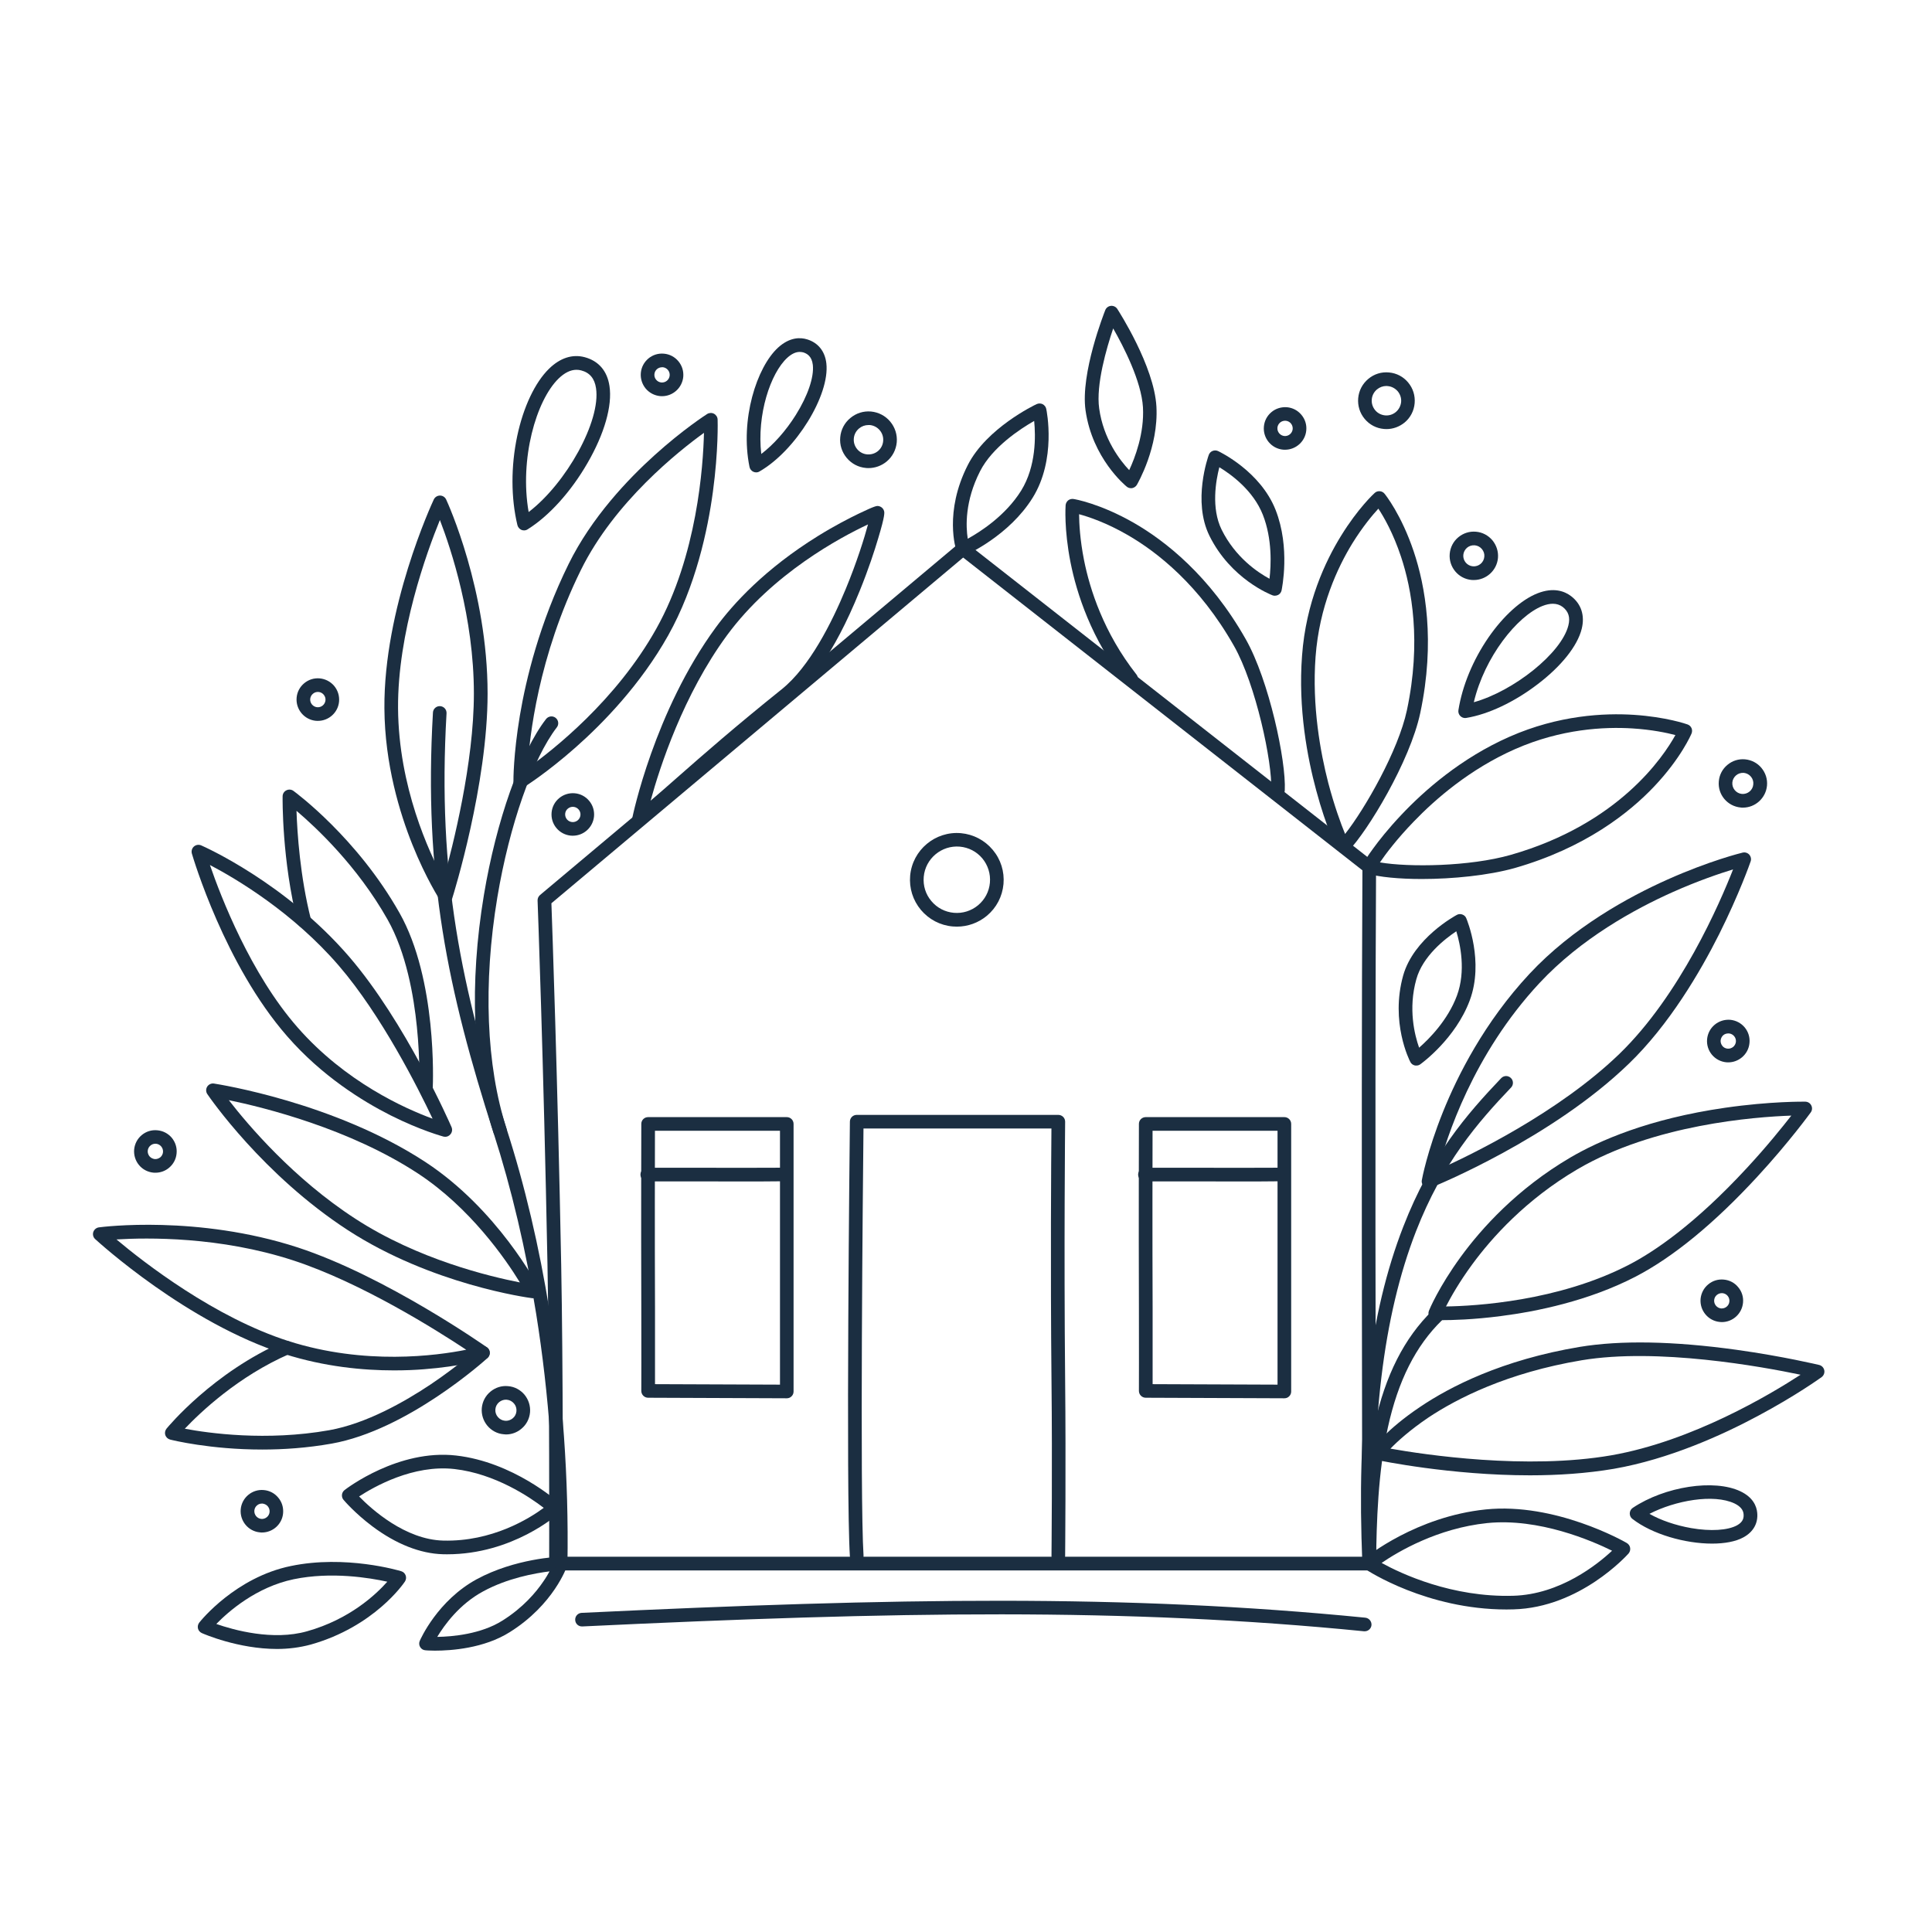 <?xml version="1.0" encoding="utf-8"?>
<!-- Generator: Adobe Illustrator 16.0.0, SVG Export Plug-In . SVG Version: 6.00 Build 0)  -->
<!DOCTYPE svg PUBLIC "-//W3C//DTD SVG 1.0//EN" "http://www.w3.org/TR/2001/REC-SVG-20010904/DTD/svg10.dtd">
<svg version="1.0" id="Calque_1" xmlns="http://www.w3.org/2000/svg" xmlns:xlink="http://www.w3.org/1999/xlink" x="0px" y="0px"
	 width="32px" height="32px" viewBox="0 0 32 32" enable-background="new 0 0 32 32" xml:space="preserve">
<g>
	<path fill="#1B2E41" d="M14.385,7.753c-0.014,0-0.028,0-0.042-0.002c-0.125-0.011-0.238-0.07-0.319-0.167
		c-0.08-0.096-0.119-0.218-0.107-0.342l0,0c0.011-0.125,0.07-0.238,0.167-0.318c0.097-0.081,0.218-0.119,0.343-0.108
		c0.125,0.012,0.238,0.071,0.318,0.167s0.119,0.218,0.108,0.343c-0.012,0.125-0.071,0.238-0.167,0.318
		C14.6,7.715,14.494,7.753,14.385,7.753z M14.384,7.04c-0.058,0-0.112,0.02-0.156,0.057c-0.05,0.042-0.081,0.101-0.086,0.165l0,0
		c-0.006,0.065,0.014,0.128,0.056,0.178c0.042,0.05,0.101,0.081,0.166,0.086s0.128-0.014,0.178-0.055
		c0.05-0.042,0.081-0.101,0.086-0.166c0.006-0.064-0.014-0.128-0.056-0.178c-0.042-0.05-0.101-0.081-0.165-0.087
		C14.398,7.04,14.391,7.04,14.384,7.04z M14.029,7.252L14.029,7.252L14.029,7.252z"/>
	<path fill="#1B2E41" d="M8.381,23.759c-0.013,0-0.024-0.002-0.037-0.003c-0.106-0.008-0.203-0.06-0.272-0.142
		c-0.068-0.082-0.101-0.187-0.092-0.292l0,0c0.01-0.107,0.06-0.203,0.143-0.272c0.082-0.068,0.186-0.102,0.292-0.091
		c0.107,0.008,0.203,0.06,0.272,0.141c0.068,0.083,0.101,0.188,0.092,0.293c-0.01,0.107-0.06,0.204-0.143,0.272
		C8.564,23.726,8.474,23.759,8.381,23.759z M8.379,23.183c-0.041,0-0.08,0.015-0.112,0.041c-0.036,0.03-0.058,0.071-0.062,0.119l0,0
		c-0.004,0.046,0.01,0.091,0.041,0.127c0.03,0.036,0.072,0.058,0.118,0.062c0.047,0.005,0.092-0.01,0.128-0.04
		c0.036-0.029,0.058-0.071,0.062-0.118c0.004-0.046-0.01-0.092-0.04-0.127c-0.03-0.036-0.072-0.059-0.119-0.063
		C8.39,23.183,8.385,23.183,8.379,23.183z M8.093,23.332L8.093,23.332L8.093,23.332z"/>
	<path fill="#1B2E41" d="M28.868,13.377c-0.012,0-0.024,0-0.036-0.002c-0.22-0.02-0.384-0.214-0.363-0.435l0,0
		c0.009-0.106,0.06-0.203,0.142-0.271c0.082-0.069,0.187-0.102,0.293-0.092s0.203,0.06,0.271,0.142s0.102,0.186,0.092,0.293
		C29.248,13.219,29.073,13.377,28.868,13.377z M28.693,12.96c-0.008,0.096,0.063,0.181,0.158,0.19
		c0.097,0.008,0.182-0.063,0.189-0.159c0.005-0.046-0.009-0.091-0.039-0.127c-0.03-0.036-0.072-0.058-0.118-0.063
		c-0.047-0.003-0.093,0.011-0.128,0.041C28.72,12.872,28.697,12.914,28.693,12.96L28.693,12.96z"/>
	<path fill="#1B2E41" d="M24.411,9.607c-0.012,0-0.023,0-0.036-0.001c-0.22-0.019-0.383-0.215-0.363-0.435l0,0
		c0.01-0.107,0.06-0.204,0.142-0.272c0.083-0.069,0.187-0.102,0.294-0.092c0.105,0.009,0.202,0.06,0.271,0.142
		c0.068,0.083,0.101,0.186,0.092,0.293C24.792,9.45,24.616,9.607,24.411,9.607z M24.237,9.191C24.229,9.287,24.3,9.372,24.396,9.38
		c0.096,0.008,0.181-0.063,0.189-0.159c0.005-0.046-0.01-0.091-0.04-0.127s-0.072-0.058-0.118-0.062
		c-0.047-0.004-0.092,0.01-0.128,0.04C24.264,9.102,24.241,9.145,24.237,9.191L24.237,9.191z"/>
	<path fill="#1B2E41" d="M22.964,7.107c-0.015,0-0.029-0.001-0.042-0.002c-0.126-0.011-0.238-0.07-0.319-0.167
		c-0.08-0.096-0.118-0.218-0.107-0.343l0,0c0.011-0.125,0.07-0.238,0.167-0.319c0.096-0.081,0.218-0.119,0.343-0.107
		c0.125,0.011,0.238,0.07,0.318,0.167c0.08,0.096,0.118,0.218,0.107,0.343s-0.069,0.238-0.166,0.319
		C23.179,7.068,23.074,7.107,22.964,7.107z M22.963,6.393c-0.057,0-0.111,0.02-0.156,0.057c-0.05,0.042-0.081,0.101-0.086,0.165l0,0
		c-0.006,0.065,0.014,0.128,0.056,0.179c0.041,0.05,0.101,0.08,0.165,0.086c0.064,0.006,0.128-0.014,0.178-0.056
		s0.08-0.101,0.087-0.165c0.006-0.065-0.015-0.128-0.056-0.178c-0.043-0.049-0.102-0.081-0.165-0.086
		C22.978,6.394,22.97,6.393,22.963,6.393z M22.607,6.605L22.607,6.605L22.607,6.605z"/>
	<path fill="#1B2E41" d="M4.339,25.383c-0.01,0-0.021,0-0.032-0.002c-0.193-0.016-0.337-0.188-0.32-0.382l0,0
		c0.017-0.193,0.189-0.337,0.382-0.319c0.094,0.008,0.179,0.052,0.239,0.125c0.061,0.071,0.089,0.164,0.081,0.258
		C4.674,25.244,4.52,25.383,4.339,25.383z M4.213,25.019c-0.006,0.07,0.045,0.132,0.115,0.139c0.069,0.006,0.131-0.046,0.137-0.114
		c0.003-0.035-0.007-0.067-0.029-0.094c-0.021-0.026-0.052-0.041-0.086-0.046C4.281,24.898,4.219,24.949,4.213,25.019L4.213,25.019z
		"/>
	<path fill="#1B2E41" d="M21.284,7.449c-0.011,0-0.021,0-0.031-0.001c-0.193-0.017-0.337-0.189-0.319-0.383l0,0
		c0.008-0.093,0.052-0.178,0.125-0.239c0.071-0.06,0.163-0.088,0.258-0.081c0.094,0.009,0.178,0.053,0.238,0.125
		c0.061,0.072,0.09,0.164,0.081,0.258C21.62,7.31,21.465,7.449,21.284,7.449z M21.158,7.084c-0.006,0.07,0.046,0.131,0.115,0.138
		c0.069,0.006,0.131-0.045,0.138-0.115c0.003-0.034-0.008-0.067-0.029-0.093s-0.053-0.042-0.086-0.045
		c-0.034-0.002-0.066,0.007-0.093,0.029C21.177,7.02,21.161,7.051,21.158,7.084L21.158,7.084z"/>
	<path fill="#1B2E41" d="M2.574,19.424c-0.011,0-0.021,0-0.032-0.001c-0.094-0.009-0.179-0.053-0.239-0.125
		s-0.089-0.165-0.081-0.259l0,0c0.009-0.093,0.053-0.178,0.125-0.238c0.073-0.061,0.164-0.089,0.258-0.08
		c0.094,0.008,0.179,0.052,0.24,0.124c0.06,0.073,0.089,0.164,0.08,0.258c-0.008,0.094-0.053,0.179-0.125,0.239
		C2.736,19.396,2.656,19.424,2.574,19.424z M2.573,18.944c-0.03,0-0.058,0.01-0.081,0.03c-0.026,0.021-0.042,0.052-0.045,0.086l0,0
		c-0.003,0.033,0.008,0.066,0.029,0.092c0.022,0.026,0.052,0.041,0.086,0.046c0.034,0.003,0.066-0.009,0.093-0.029
		c0.026-0.022,0.042-0.054,0.045-0.086c0.006-0.07-0.045-0.132-0.115-0.139C2.581,18.944,2.577,18.944,2.573,18.944z M2.334,19.051
		L2.334,19.051L2.334,19.051z"/>
	<path fill="#1B2E41" d="M5.265,11.94c-0.011,0-0.021,0-0.032-0.001c-0.193-0.018-0.337-0.189-0.32-0.383l0,0
		c0.008-0.094,0.053-0.179,0.125-0.239c0.073-0.061,0.164-0.089,0.257-0.081c0.094,0.009,0.179,0.053,0.24,0.125
		c0.06,0.072,0.089,0.164,0.081,0.258C5.6,11.802,5.445,11.94,5.265,11.94z M5.138,11.576c-0.006,0.07,0.046,0.131,0.115,0.138
		c0.07,0.006,0.131-0.045,0.138-0.115c0.003-0.033-0.007-0.066-0.029-0.092C5.34,11.48,5.31,11.464,5.276,11.461
		c-0.033-0.003-0.066,0.007-0.092,0.029C5.157,11.512,5.142,11.542,5.138,11.576L5.138,11.576z"/>
	<path fill="#1B2E41" d="M10.966,6.562c-0.011,0-0.021-0.001-0.031-0.001c-0.094-0.009-0.179-0.053-0.24-0.125
		c-0.06-0.073-0.089-0.165-0.081-0.258c0.008-0.094,0.053-0.179,0.125-0.24c0.072-0.06,0.164-0.089,0.258-0.08
		c0.094,0.008,0.179,0.053,0.239,0.125c0.061,0.073,0.089,0.164,0.081,0.258C11.3,6.423,11.146,6.562,10.966,6.562z M10.965,6.083
		c-0.029,0-0.058,0.01-0.081,0.029c-0.026,0.021-0.042,0.052-0.045,0.086l0,0c-0.003,0.034,0.007,0.066,0.029,0.092
		c0.022,0.026,0.052,0.042,0.086,0.045c0.07,0.006,0.131-0.045,0.138-0.115c0.006-0.07-0.046-0.131-0.115-0.138
		C10.973,6.083,10.969,6.083,10.965,6.083z M10.727,6.188L10.727,6.188L10.727,6.188z"/>
	<path fill="#1B2E41" d="M9.488,13.842c-0.011,0-0.021,0-0.032-0.001c-0.094-0.009-0.179-0.053-0.239-0.125
		c-0.061-0.072-0.089-0.164-0.081-0.257l0,0c0.008-0.094,0.053-0.179,0.125-0.239s0.164-0.089,0.258-0.081
		c0.094,0.008,0.179,0.053,0.239,0.125c0.061,0.072,0.089,0.164,0.081,0.257C9.822,13.704,9.668,13.842,9.488,13.842z M9.361,13.478
		c-0.003,0.034,0.008,0.067,0.029,0.093c0.022,0.026,0.053,0.042,0.086,0.045c0.07,0.006,0.132-0.045,0.138-0.115
		c0.003-0.034-0.007-0.066-0.029-0.092c-0.022-0.026-0.052-0.042-0.086-0.045s-0.066,0.007-0.093,0.029
		C9.38,13.414,9.364,13.444,9.361,13.478L9.361,13.478z"/>
	<path fill="#1B2E41" d="M15.849,15.348c-0.023,0-0.047-0.001-0.07-0.003c-0.206-0.018-0.393-0.116-0.526-0.274
		c-0.133-0.16-0.196-0.36-0.178-0.567l0,0c0.038-0.426,0.416-0.742,0.842-0.704c0.206,0.019,0.393,0.117,0.526,0.276
		c0.133,0.158,0.196,0.36,0.178,0.566c-0.019,0.207-0.116,0.393-0.275,0.526C16.205,15.285,16.03,15.348,15.849,15.348z
		 M15.3,14.523c-0.013,0.146,0.031,0.289,0.126,0.401c0.094,0.113,0.227,0.182,0.373,0.195c0.146,0.013,0.289-0.032,0.402-0.126
		c0.113-0.095,0.182-0.227,0.195-0.373c0.013-0.146-0.032-0.289-0.125-0.402c-0.095-0.113-0.227-0.182-0.374-0.195
		C15.595,13.997,15.327,14.221,15.3,14.523L15.3,14.523z"/>
	<path fill="#1B2E41" d="M22.679,26.011H9.209c-0.03,0-0.059-0.012-0.081-0.033c-0.021-0.021-0.033-0.05-0.032-0.081
		c0-0.029,0.008-3.074-0.028-4.948c-0.066-3.419-0.163-6.009-0.164-6.034c-0.001-0.035,0.014-0.068,0.041-0.091l6.932-5.82
		c0.041-0.034,0.101-0.035,0.143-0.002l6.729,5.271c0.027,0.021,0.043,0.054,0.043,0.089c0,0.021-0.013,2.101-0.01,6.089
		c0.003,3.553,0.01,5.428,0.01,5.446c0,0.031-0.012,0.061-0.032,0.081C22.737,25.999,22.709,26.011,22.679,26.011z M9.323,25.784
		h13.242c-0.001-0.454-0.007-2.271-0.009-5.334c-0.003-3.63,0.008-5.68,0.01-6.035l-6.613-5.18l-6.82,5.726
		c0.014,0.393,0.101,2.837,0.162,5.983C9.327,22.615,9.324,25.214,9.323,25.784z"/>
	<path fill="#1B2E41" d="M14.19,25.887c-0.06,0-0.109-0.046-0.113-0.106c-0.068-1.063-0.003-6.954,0-7.204
		c0.001-0.062,0.051-0.111,0.113-0.111h3.339c0.03,0,0.059,0.012,0.08,0.033c0.022,0.021,0.033,0.051,0.033,0.08
		c0,0.021-0.021,2.124,0,4.28c0.014,1.396,0,2.901,0,2.916c-0.001,0.062-0.051,0.112-0.113,0.112h-0.001
		c-0.063-0.001-0.112-0.052-0.112-0.113c0-0.016,0.015-1.52,0-2.913c-0.019-1.871-0.005-3.703-0.001-4.17h-3.113
		c-0.009,0.837-0.062,6.101,0.001,7.076c0.003,0.062-0.043,0.116-0.106,0.119C14.195,25.886,14.192,25.887,14.19,25.887z"/>
	<path fill="#1B2E41" d="M4.589,27.312c-0.642,0-1.215-0.249-1.246-0.263c-0.032-0.015-0.056-0.042-0.064-0.076
		c-0.008-0.034,0-0.07,0.021-0.097c0.024-0.032,0.604-0.751,1.518-0.938c0.904-0.188,1.79,0.075,1.827,0.086
		c0.035,0.011,0.062,0.036,0.074,0.07c0.012,0.032,0.008,0.07-0.012,0.101s-0.509,0.747-1.559,1.044
		C4.963,27.289,4.773,27.312,4.589,27.312z M3.583,26.898c0.287,0.1,0.937,0.282,1.503,0.121c0.706-0.198,1.143-0.611,1.329-0.821
		c-0.292-0.064-0.925-0.17-1.55-0.041C4.242,26.287,3.781,26.694,3.583,26.898z"/>
	<path fill="#1B2E41" d="M7.405,25.744c-0.023,0-0.047,0-0.07-0.001c-0.373-0.01-0.776-0.169-1.166-0.461
		c-0.291-0.218-0.472-0.431-0.479-0.44c-0.02-0.022-0.029-0.054-0.026-0.085c0.003-0.03,0.019-0.058,0.043-0.077
		c0.036-0.028,0.893-0.681,1.847-0.572c0.944,0.107,1.677,0.757,1.708,0.786c0.023,0.021,0.037,0.051,0.037,0.083
		c0,0.031-0.013,0.063-0.037,0.084C9.23,25.089,8.494,25.744,7.405,25.744z M5.948,24.786c0.206,0.212,0.764,0.715,1.393,0.731
		c0.809,0.021,1.428-0.367,1.665-0.542c-0.228-0.176-0.803-0.566-1.478-0.643C6.843,24.254,6.192,24.627,5.948,24.786z"/>
	<path fill="#1B2E41" d="M7.204,27.34c-0.091,0-0.149-0.005-0.157-0.006c-0.037-0.002-0.069-0.022-0.088-0.054
		c-0.019-0.031-0.021-0.07-0.006-0.103c0.012-0.028,0.295-0.667,0.943-1.02c0.637-0.345,1.356-0.373,1.388-0.374
		c0.037-0.002,0.072,0.016,0.094,0.045c0.022,0.031,0.028,0.07,0.017,0.104c-0.009,0.026-0.224,0.645-0.951,1.101
		C8.017,27.303,7.47,27.34,7.204,27.34z M9.102,26.027c-0.247,0.031-0.697,0.112-1.099,0.331c-0.395,0.213-0.642,0.557-0.761,0.754
		c0.253-0.004,0.724-0.045,1.08-0.27c0.342-0.214,0.557-0.47,0.676-0.646C9.041,26.135,9.075,26.077,9.102,26.027z"/>
	<path fill="#1B2E41" d="M15.95,9.203c-0.016,0-0.031-0.003-0.046-0.01c-0.029-0.013-0.051-0.037-0.062-0.067
		c-0.009-0.026-0.21-0.643,0.188-1.424c0.311-0.611,1.105-0.993,1.139-1.008c0.032-0.015,0.068-0.015,0.1,0
		c0.03,0.016,0.053,0.044,0.06,0.078c0.008,0.034,0.17,0.839-0.226,1.474c-0.389,0.625-1.079,0.934-1.108,0.947
		C15.981,9.2,15.965,9.203,15.95,9.203z M17.129,6.972c-0.231,0.132-0.693,0.434-0.896,0.833c-0.253,0.496-0.236,0.916-0.204,1.118
		c0.207-0.114,0.625-0.381,0.884-0.796C17.164,7.723,17.154,7.22,17.129,6.972z"/>
	<path fill="#1B2E41" d="M23.459,17.649c-0.009,0-0.018,0-0.026-0.002c-0.032-0.008-0.06-0.028-0.074-0.059
		c-0.014-0.025-0.334-0.658-0.118-1.431c0.174-0.615,0.858-0.987,0.888-1.003c0.027-0.016,0.062-0.018,0.091-0.007
		c0.03,0.01,0.055,0.033,0.066,0.062c0.013,0.029,0.297,0.718,0.058,1.36c-0.236,0.634-0.794,1.041-0.818,1.058
		C23.505,17.643,23.482,17.649,23.459,17.649z M24.121,15.425c-0.188,0.125-0.556,0.411-0.662,0.794
		c-0.138,0.49-0.028,0.925,0.046,1.134c0.167-0.146,0.475-0.456,0.626-0.861C24.283,16.083,24.186,15.637,24.121,15.425z"/>
	<path fill="#1B2E41" d="M21.115,9.867c-0.014,0-0.026-0.002-0.039-0.007c-0.028-0.011-0.689-0.267-1.044-0.986
		C19.749,8.3,20.01,7.565,20.021,7.535c0.011-0.03,0.033-0.054,0.063-0.066c0.03-0.012,0.063-0.011,0.091,0.002
		c0.029,0.014,0.701,0.335,0.953,0.975c0.247,0.628,0.104,1.304,0.099,1.333c-0.007,0.032-0.028,0.06-0.057,0.075
		C21.152,9.862,21.135,9.867,21.115,9.867z M20.196,7.739c-0.057,0.219-0.138,0.677,0.038,1.034
		c0.227,0.459,0.598,0.708,0.793,0.813c0.026-0.22,0.048-0.657-0.11-1.059C20.757,8.12,20.386,7.854,20.196,7.739z"/>
	<path fill="#1B2E41" d="M18.733,8.086c-0.025,0-0.051-0.009-0.07-0.025c-0.024-0.019-0.57-0.469-0.683-1.264
		c-0.087-0.615,0.31-1.618,0.327-1.661c0.015-0.039,0.052-0.066,0.093-0.07c0.043-0.004,0.083,0.016,0.106,0.051
		c0.024,0.038,0.61,0.946,0.648,1.617c0.037,0.675-0.31,1.271-0.324,1.297c-0.017,0.028-0.045,0.047-0.078,0.054
		C18.747,8.085,18.74,8.086,18.733,8.086z M18.438,5.44c-0.109,0.323-0.288,0.932-0.232,1.326c0.07,0.506,0.345,0.86,0.497,1.021
		c0.094-0.201,0.252-0.609,0.228-1.041C18.905,6.313,18.609,5.739,18.438,5.44z"/>
	<path fill="#1B2E41" d="M7.382,14.959c-0.038,0-0.074-0.019-0.094-0.05c-0.009-0.015-0.231-0.355-0.457-0.918
		c-0.208-0.519-0.458-1.331-0.464-2.257c-0.013-1.662,0.784-3.389,0.818-3.461c0.019-0.04,0.059-0.065,0.103-0.065c0,0,0,0,0,0
		c0.043,0,0.083,0.025,0.102,0.066c0.028,0.06,0.686,1.503,0.686,3.213c0,1.509-0.562,3.318-0.586,3.394
		c-0.013,0.042-0.049,0.072-0.092,0.078C7.393,14.959,7.387,14.959,7.382,14.959z M7.286,8.613c-0.219,0.536-0.702,1.866-0.693,3.12
		c0.01,1.298,0.511,2.38,0.754,2.83c0.155-0.555,0.502-1.925,0.502-3.076C7.849,10.229,7.471,9.094,7.286,8.613z"/>
	<path fill="#1B2E41" d="M7.375,18.829c-0.009,0-0.019-0.001-0.028-0.003c-0.015-0.005-0.377-0.101-0.879-0.353
		c-0.462-0.234-1.135-0.648-1.711-1.309c-1.034-1.182-1.557-2.952-1.579-3.026c-0.012-0.042,0.001-0.088,0.034-0.117
		c0.033-0.029,0.08-0.036,0.12-0.019c0.057,0.025,1.396,0.62,2.452,1.845c0.931,1.082,1.665,2.752,1.695,2.822
		c0.017,0.04,0.01,0.085-0.018,0.118C7.439,18.814,7.408,18.829,7.375,18.829z M3.477,14.327c0.184,0.534,0.674,1.802,1.45,2.688
		c0.795,0.909,1.789,1.35,2.238,1.514c-0.238-0.504-0.845-1.711-1.552-2.533C4.849,15.109,3.908,14.553,3.477,14.327z"/>
	<path fill="#1B2E41" d="M7.055,18.122c-0.002,0-0.004,0-0.005,0c-0.062-0.004-0.11-0.056-0.107-0.118
		c0-0.005,0.019-0.438-0.038-0.995c-0.051-0.51-0.177-1.233-0.486-1.779c-0.501-0.887-1.185-1.526-1.508-1.8
		c0.012,0.363,0.059,1.088,0.239,1.798c0.016,0.061-0.021,0.123-0.082,0.138s-0.122-0.021-0.137-0.082
		c-0.262-1.027-0.251-2.051-0.25-2.095c0-0.042,0.025-0.081,0.063-0.099c0.038-0.019,0.083-0.015,0.117,0.01
		c0.043,0.032,1.054,0.779,1.755,2.019c0.626,1.106,0.555,2.823,0.552,2.896C7.165,18.074,7.114,18.122,7.055,18.122z"/>
	<path fill="#1B2E41" d="M4.343,24.009c-0.863,0-1.489-0.156-1.525-0.165c-0.037-0.01-0.067-0.037-0.08-0.074
		c-0.012-0.036-0.004-0.077,0.02-0.107c0.031-0.037,0.774-0.935,1.946-1.444c0.057-0.025,0.124,0.001,0.148,0.058
		c0.025,0.058-0.001,0.123-0.058,0.149c-0.851,0.371-1.477,0.968-1.733,1.238c0.392,0.074,1.351,0.209,2.391,0.025
		c0.617-0.11,1.254-0.474,1.681-0.759c0.466-0.313,0.788-0.604,0.791-0.606c0.046-0.041,0.118-0.038,0.159,0.009
		c0.042,0.045,0.039,0.117-0.007,0.159c-0.054,0.049-1.332,1.197-2.584,1.419C5.085,23.983,4.695,24.009,4.343,24.009z"/>
	<path fill="#1B2E41" d="M8.829,21.503c-0.005,0-0.01,0-0.015-0.001c-0.067-0.008-1.664-0.226-3.05-1.125
		c-1.411-0.917-2.293-2.201-2.33-2.255c-0.025-0.037-0.026-0.085-0.002-0.124c0.024-0.037,0.068-0.058,0.112-0.051
		c0.081,0.013,1.994,0.312,3.504,1.301c1.193,0.783,1.853,2.038,1.881,2.091c0.019,0.038,0.016,0.082-0.008,0.117
		C8.9,21.485,8.865,21.503,8.829,21.503z M3.79,18.222c0.319,0.412,1.072,1.301,2.097,1.965c1.038,0.675,2.229,0.957,2.724,1.054
		c-0.237-0.387-0.822-1.235-1.686-1.803C5.789,18.693,4.378,18.344,3.79,18.222z"/>
	<path fill="#1B2E41" d="M6.525,22.698c-0.512,0-1.148-0.06-1.81-0.27c-1.612-0.512-3.077-1.849-3.138-1.904
		c-0.033-0.03-0.045-0.075-0.032-0.117c0.014-0.042,0.05-0.072,0.093-0.078c0.066-0.009,1.635-0.207,3.292,0.332
		c1.461,0.478,3.117,1.642,3.134,1.654c0.036,0.023,0.053,0.066,0.046,0.11c-0.007,0.043-0.038,0.077-0.08,0.089
		c-0.016,0.007-0.404,0.119-1.008,0.165C6.876,22.691,6.708,22.698,6.525,22.698z M1.929,20.529
		c0.455,0.383,1.628,1.294,2.854,1.685c1.263,0.401,2.444,0.241,2.939,0.142c-0.488-0.323-1.738-1.111-2.863-1.479
		C3.642,20.479,2.442,20.498,1.929,20.529z"/>
	<path fill="#1B2E41" d="M8.617,13.056c-0.019,0-0.038-0.005-0.054-0.014c-0.036-0.02-0.058-0.057-0.059-0.098
		c0-0.018-0.003-0.438,0.107-1.094c0.102-0.604,0.325-1.53,0.808-2.51c0.38-0.771,0.983-1.404,1.422-1.8
		c0.475-0.429,0.855-0.672,0.872-0.683c0.034-0.021,0.078-0.023,0.113-0.004c0.036,0.019,0.059,0.056,0.06,0.096
		c0.001,0.021,0.015,0.509-0.078,1.196c-0.086,0.635-0.284,1.564-0.741,2.38c-0.457,0.814-1.081,1.454-1.525,1.847
		c-0.48,0.426-0.85,0.657-0.865,0.667C8.659,13.051,8.638,13.056,8.617,13.056z M11.66,7.169c-0.418,0.302-1.483,1.145-2.038,2.271
		c-0.709,1.438-0.854,2.775-0.884,3.284c0.417-0.297,1.466-1.12,2.132-2.31C11.548,9.204,11.647,7.714,11.66,7.169z"/>
	<path fill="#1B2E41" d="M9.286,26.011c-0.001,0-0.001,0-0.002,0c-0.063-0.002-0.112-0.052-0.111-0.115
		c0.021-1.397-0.077-2.788-0.292-4.133c-0.17-1.064-0.408-2.073-0.707-3.001c-0.347-1.077-0.403-2.475-0.159-3.938
		c0.204-1.226,0.608-2.37,1.029-2.914c0.038-0.049,0.109-0.059,0.158-0.021s0.059,0.109,0.021,0.158
		c-0.399,0.518-0.786,1.622-0.985,2.813C8,16.289,8.053,17.649,8.389,18.692c0.303,0.939,0.543,1.96,0.715,3.033
		c0.217,1.358,0.317,2.763,0.295,4.174C9.398,25.961,9.348,26.011,9.286,26.011z"/>
	<path fill="#1B2E41" d="M8.281,18.841c-0.048,0-0.092-0.031-0.107-0.079c-0.754-2.352-1.16-4.245-1.003-6.96
		c0.003-0.062,0.057-0.11,0.119-0.106c0.063,0.004,0.11,0.057,0.106,0.12c-0.155,2.68,0.247,4.552,0.993,6.878
		c0.02,0.06-0.013,0.124-0.073,0.143C8.305,18.839,8.293,18.841,8.281,18.841z"/>
	<path fill="#1B2E41" d="M12.525,7.824c-0.016,0-0.032-0.003-0.047-0.01c-0.033-0.015-0.057-0.045-0.064-0.081
		c-0.159-0.78,0.118-1.652,0.475-1.977c0.192-0.174,0.367-0.17,0.48-0.135c0.182,0.056,0.295,0.197,0.318,0.397
		c0.06,0.526-0.508,1.446-1.106,1.79C12.564,7.819,12.545,7.824,12.525,7.824z M13.245,5.829c-0.065,0-0.133,0.032-0.203,0.095
		c-0.281,0.255-0.508,0.946-0.433,1.595c0.202-0.153,0.408-0.384,0.572-0.646c0.199-0.318,0.304-0.627,0.282-0.829
		c-0.017-0.147-0.1-0.189-0.16-0.208C13.284,5.832,13.265,5.829,13.245,5.829z"/>
	<path fill="#1B2E41" d="M24.267,11.893c-0.029,0-0.058-0.012-0.079-0.033c-0.026-0.025-0.038-0.062-0.032-0.098
		c0.064-0.404,0.242-0.832,0.498-1.204c0.247-0.357,0.542-0.624,0.81-0.73c0.271-0.107,0.453-0.034,0.558,0.046
		c0.169,0.129,0.231,0.322,0.176,0.542c-0.07,0.283-0.337,0.618-0.73,0.917c-0.386,0.295-0.816,0.498-1.181,0.558
		C24.279,11.892,24.273,11.893,24.267,11.893z M25.72,10c-0.052,0-0.109,0.012-0.173,0.037c-0.418,0.167-0.958,0.843-1.136,1.594
		c0.658-0.183,1.451-0.811,1.566-1.271c0.034-0.134,0.003-0.232-0.095-0.308C25.836,10.018,25.782,10,25.72,10z"/>
	<path fill="#1B2E41" d="M8.68,8.785c-0.015,0-0.029-0.003-0.043-0.008C8.604,8.762,8.579,8.733,8.57,8.698
		C8.462,8.247,8.461,7.723,8.567,7.221c0.102-0.48,0.294-0.886,0.526-1.113c0.184-0.18,0.388-0.246,0.591-0.192
		c0.231,0.062,0.374,0.228,0.411,0.479c0.049,0.325-0.084,0.79-0.364,1.274C9.456,8.146,9.094,8.546,8.74,8.767
		C8.722,8.779,8.701,8.785,8.68,8.785z M9.548,6.125c-0.098,0-0.197,0.049-0.296,0.145C8.879,6.633,8.603,7.603,8.756,8.481
		c0.624-0.477,1.198-1.508,1.116-2.052c-0.024-0.16-0.104-0.257-0.246-0.294C9.6,6.128,9.574,6.125,9.548,6.125z"/>
	<path fill="#1B2E41" d="M10.585,13.675c-0.02,0-0.041-0.006-0.058-0.017c-0.04-0.023-0.061-0.07-0.053-0.116
		c0.003-0.016,0.362-1.761,1.385-3.154C12.145,10,12.67,9.422,13.55,8.877c0.274-0.17,0.515-0.293,0.668-0.367
		c0.283-0.136,0.303-0.132,0.332-0.128c0.043,0.007,0.079,0.037,0.092,0.079c0.008,0.026,0.021,0.067-0.097,0.458
		c-0.058,0.196-0.159,0.507-0.305,0.866c-0.44,1.087-0.87,1.584-1.153,1.811c-0.762,0.609-1.31,1.092-1.711,1.443
		c-0.292,0.257-0.523,0.461-0.723,0.613C10.634,13.667,10.609,13.675,10.585,13.675z M14.377,8.686
		c-0.451,0.211-1.583,0.813-2.336,1.837c-0.723,0.984-1.111,2.178-1.265,2.739c0.133-0.113,0.282-0.244,0.451-0.393
		c0.402-0.354,0.953-0.837,1.719-1.451c0.463-0.37,0.833-1.109,1.063-1.665C14.192,9.31,14.316,8.913,14.377,8.686z M14.421,8.495
		L14.421,8.495L14.421,8.495z"/>
	<path fill="#1B2E41" d="M21.168,13.197c-0.002,0-0.004,0-0.006,0c-0.063-0.002-0.11-0.056-0.107-0.119
		c0.022-0.447-0.256-1.744-0.616-2.379c-0.572-1.009-1.273-1.556-1.762-1.838c-0.351-0.203-0.645-0.301-0.804-0.344
		c0.001,0.152,0.015,0.423,0.082,0.761c0.096,0.482,0.325,1.203,0.869,1.895c0.039,0.05,0.03,0.12-0.019,0.159
		c-0.049,0.039-0.12,0.031-0.159-0.019c-0.574-0.73-0.814-1.49-0.915-1.999c-0.109-0.553-0.082-0.931-0.081-0.947
		c0.003-0.031,0.019-0.061,0.043-0.08s0.057-0.027,0.088-0.022c0.018,0.002,0.436,0.073,0.999,0.395
		c0.515,0.296,1.255,0.871,1.854,1.928c0.385,0.679,0.671,2.02,0.646,2.503C21.278,13.15,21.228,13.197,21.168,13.197z"/>
	<path fill="#1B2E41" d="M22.252,14.13c-0.012,0-0.023-0.002-0.034-0.006c-0.046-0.014-0.07-0.022-0.189-0.329
		c-0.058-0.148-0.145-0.391-0.229-0.706c-0.144-0.532-0.301-1.351-0.234-2.229c0.064-0.882,0.387-1.566,0.646-1.985
		c0.28-0.455,0.545-0.7,0.557-0.71c0.022-0.021,0.054-0.032,0.084-0.029c0.031,0.002,0.06,0.017,0.079,0.041
		c0.012,0.014,0.278,0.344,0.484,0.958c0.189,0.563,0.361,1.484,0.108,2.674c-0.171,0.805-0.876,1.964-1.191,2.286
		C22.312,14.118,22.282,14.13,22.252,14.13z M22.83,8.425c-0.098,0.106-0.262,0.302-0.432,0.577
		c-0.243,0.396-0.546,1.043-0.608,1.875c-0.061,0.82,0.081,1.589,0.21,2.089c0.1,0.38,0.21,0.681,0.279,0.847
		c0.326-0.413,0.881-1.378,1.024-2.05c0.241-1.134,0.08-2.009-0.098-2.543C23.076,8.832,22.921,8.562,22.83,8.425z"/>
	<path fill="#1B2E41" d="M23.55,14.559c-0.374,0-0.705-0.031-0.903-0.09c-0.041-0.012-0.071-0.046-0.079-0.088
		c-0.007-0.039-0.012-0.069,0.175-0.326c0.093-0.128,0.25-0.329,0.469-0.56c0.372-0.395,0.986-0.939,1.794-1.294
		c0.81-0.356,1.565-0.393,2.057-0.361c0.533,0.035,0.873,0.153,0.888,0.159c0.029,0.01,0.053,0.032,0.066,0.061
		c0.012,0.028,0.012,0.061,0,0.09c-0.007,0.016-0.173,0.406-0.619,0.877c-0.408,0.431-1.141,1.016-2.311,1.351
		C24.651,14.5,24.061,14.559,23.55,14.559z M22.856,14.284c0.479,0.082,1.485,0.07,2.168-0.125c1.789-0.512,2.527-1.625,2.726-1.984
		c-0.141-0.037-0.39-0.09-0.712-0.11c-0.464-0.029-1.178,0.006-1.942,0.342c-0.75,0.33-1.326,0.833-1.677,1.198
		C23.139,13.894,22.951,14.144,22.856,14.284z"/>
	<g>
		<path fill="#1B2E41" d="M28.626,17.596c-0.011,0-0.021,0-0.032-0.001c-0.094-0.009-0.178-0.053-0.239-0.125
			c-0.06-0.073-0.089-0.165-0.08-0.259l0,0c0.009-0.093,0.053-0.178,0.125-0.238s0.163-0.089,0.258-0.082
			c0.094,0.009,0.179,0.054,0.239,0.125c0.06,0.072,0.089,0.164,0.08,0.258c-0.008,0.094-0.053,0.179-0.125,0.239
			C28.788,17.566,28.709,17.596,28.626,17.596z M28.626,17.117c-0.03,0-0.059,0.009-0.082,0.028
			c-0.025,0.021-0.041,0.053-0.045,0.087l0,0c-0.003,0.032,0.008,0.065,0.029,0.092s0.053,0.042,0.086,0.045
			c0.034,0.003,0.066-0.008,0.093-0.029c0.025-0.021,0.042-0.053,0.045-0.085c0.003-0.034-0.007-0.067-0.029-0.093
			s-0.052-0.042-0.086-0.045C28.633,17.117,28.63,17.117,28.626,17.117z M28.387,17.222L28.387,17.222L28.387,17.222z"/>
		<path fill="#1B2E41" d="M28.519,21.898c-0.011,0-0.021-0.001-0.032-0.002c-0.193-0.017-0.337-0.189-0.32-0.383l0,0
			c0.009-0.094,0.054-0.18,0.126-0.239c0.072-0.061,0.164-0.089,0.258-0.08c0.093,0.008,0.179,0.052,0.238,0.125
			c0.061,0.071,0.09,0.163,0.081,0.257C28.853,21.761,28.698,21.898,28.519,21.898z M28.392,21.534
			c-0.006,0.069,0.046,0.131,0.115,0.138c0.069,0.005,0.131-0.045,0.137-0.115c0.007-0.07-0.045-0.132-0.114-0.138
			c-0.033-0.003-0.066,0.007-0.093,0.029C28.41,21.47,28.395,21.5,28.392,21.534L28.392,21.534z"/>
		<g>
			<path fill="#1B2E41" d="M24.953,26.658c-1.318,0-2.295-0.639-2.337-0.667c-0.03-0.02-0.049-0.052-0.051-0.088
				c-0.002-0.035,0.014-0.07,0.041-0.093c0.035-0.029,0.852-0.69,2.001-0.809c1.151-0.118,2.29,0.527,2.338,0.556
				c0.029,0.018,0.05,0.046,0.055,0.079c0.006,0.035-0.004,0.068-0.026,0.095c-0.033,0.036-0.809,0.895-1.904,0.925
				C25.03,26.657,24.991,26.658,24.953,26.658z M22.884,25.887c0.323,0.178,1.162,0.573,2.18,0.544
				c0.778-0.022,1.399-0.523,1.637-0.746c-0.327-0.162-1.21-0.546-2.069-0.458C23.81,25.312,23.153,25.702,22.884,25.887z
				 M22.679,25.898L22.679,25.898L22.679,25.898z"/>
		</g>
		<path fill="#1B2E41" d="M25.342,24.436c-1.314,0-2.485-0.243-2.551-0.257c-0.038-0.009-0.069-0.035-0.082-0.07
			c-0.014-0.036-0.009-0.076,0.015-0.107c0.01-0.014,0.247-0.33,0.794-0.697c0.498-0.337,1.361-0.781,2.646-0.996
			c0.677-0.112,1.551-0.097,2.598,0.048c0.775,0.108,1.364,0.25,1.369,0.251c0.044,0.011,0.076,0.045,0.085,0.089
			c0.008,0.043-0.009,0.086-0.045,0.113c-0.017,0.012-0.424,0.306-1.054,0.642c-0.581,0.312-1.468,0.716-2.386,0.876
			C26.278,24.405,25.801,24.436,25.342,24.436z M23.03,23.994c0.563,0.1,2.255,0.354,3.661,0.11c1.34-0.235,2.634-1.01,3.132-1.334
			c-0.642-0.135-2.367-0.449-3.624-0.24c-1.236,0.207-2.066,0.633-2.545,0.952C23.353,23.686,23.148,23.872,23.03,23.994z"/>
		<path fill="#1B2E41" d="M23.66,19.679c-0.024,0-0.05-0.009-0.07-0.026c-0.032-0.024-0.048-0.066-0.04-0.106
			c0.003-0.019,0.088-0.478,0.35-1.13c0.242-0.602,0.686-1.485,1.433-2.287c0.715-0.767,1.637-1.272,2.284-1.561
			c0.699-0.313,1.225-0.442,1.246-0.447c0.04-0.01,0.082,0.003,0.11,0.033c0.027,0.031,0.037,0.074,0.023,0.113
			c-0.007,0.021-0.186,0.534-0.522,1.206c-0.313,0.622-0.826,1.5-1.498,2.147c-1.278,1.235-3.191,2.017-3.272,2.049
			C23.689,19.677,23.675,19.679,23.66,19.679z M28.705,14.4c-0.216,0.066-0.579,0.188-1.002,0.377
			c-0.627,0.28-1.518,0.768-2.205,1.506c-1.104,1.185-1.543,2.57-1.677,3.09c0.53-0.237,1.989-0.941,2.998-1.914
			C27.829,16.483,28.489,14.952,28.705,14.4z"/>
		<path fill="#1B2E41" d="M23.873,21.866c-0.063,0-0.101-0.001-0.104-0.001c-0.037-0.002-0.071-0.021-0.092-0.051
			c-0.02-0.031-0.023-0.071-0.009-0.105c0.006-0.016,0.161-0.391,0.529-0.895c0.337-0.462,0.927-1.122,1.815-1.643
			c0.468-0.274,1.292-0.64,2.561-0.823c0.756-0.109,1.306-0.101,1.328-0.101c0.043,0.001,0.081,0.024,0.1,0.063
			s0.015,0.082-0.01,0.116c-0.004,0.005-0.357,0.493-0.887,1.067c-0.715,0.775-1.394,1.331-2.019,1.655
			c-0.779,0.402-1.639,0.575-2.224,0.65C24.402,21.858,24.041,21.866,23.873,21.866z M29.67,18.478
			c-0.603,0.021-2.276,0.146-3.543,0.889c-0.853,0.501-1.419,1.134-1.743,1.576c-0.215,0.293-0.356,0.544-0.434,0.696
			c0.48-0.007,1.862-0.085,3.031-0.691c0.414-0.214,1.089-0.667,1.956-1.606C29.265,18.988,29.521,18.668,29.67,18.478z"/>
		<path fill="#1B2E41" d="M28.357,25.567c-0.444,0-0.989-0.153-1.319-0.409c-0.029-0.021-0.045-0.056-0.044-0.093
			c0.001-0.036,0.02-0.071,0.051-0.091c0.53-0.354,1.347-0.48,1.782-0.273c0.211,0.1,0.268,0.248,0.278,0.355
			c0.017,0.172-0.064,0.317-0.226,0.406C28.749,25.534,28.564,25.567,28.357,25.567z M27.32,25.074
			c0.188,0.107,0.435,0.191,0.69,0.236c0.322,0.056,0.607,0.038,0.761-0.046c0.106-0.059,0.113-0.13,0.108-0.187
			c-0.006-0.071-0.057-0.13-0.15-0.175C28.381,24.738,27.746,24.854,27.32,25.074z"/>
		<path fill="#1B2E41" d="M22.679,26.011c-0.061,0-0.11-0.048-0.113-0.108c-0.102-2.328,0.119-4.155,0.677-5.586
			c0.458-1.181,1.053-1.862,1.621-2.459c0.044-0.046,0.114-0.047,0.16-0.004c0.045,0.042,0.047,0.114,0.004,0.159
			c-0.554,0.581-1.131,1.244-1.576,2.385c-0.544,1.402-0.76,3.199-0.66,5.495c0.003,0.063-0.045,0.114-0.107,0.118
			C22.682,26.011,22.68,26.011,22.679,26.011z"/>
		<path fill="#1B2E41" d="M22.679,26.011C22.678,26.011,22.678,26.011,22.679,26.011c-0.063-0.002-0.114-0.052-0.113-0.114
			c0.006-0.713,0.035-1.544,0.2-2.299c0.18-0.819,0.493-1.438,0.961-1.893c0.044-0.043,0.115-0.042,0.159,0.002
			s0.042,0.116-0.002,0.16c-0.435,0.423-0.728,1.004-0.897,1.779c-0.161,0.733-0.188,1.551-0.195,2.253
			C22.791,25.961,22.74,26.011,22.679,26.011z"/>
	</g>
	<path fill="#1B2E41" d="M22.604,27.019c-0.004,0-0.008,0-0.012,0c-3.952-0.393-7.739-0.328-12.947-0.08
		c-0.063,0.003-0.115-0.044-0.118-0.107c-0.003-0.063,0.045-0.115,0.107-0.118c5.218-0.248,9.014-0.313,12.98,0.08
		c0.063,0.007,0.107,0.063,0.102,0.124C22.71,26.976,22.661,27.019,22.604,27.019z"/>
	<g>
		<path fill="#1B2E41" d="M21.273,23.16L21.273,23.16l-2.296-0.009c-0.063,0-0.113-0.052-0.113-0.113c0-0.008,0.002-0.781,0-1.375
			c-0.005-1.438,0-3.031,0-3.048c0-0.063,0.051-0.112,0.113-0.112h2.296c0.063,0,0.113,0.05,0.113,0.113v4.432
			c0,0.03-0.012,0.059-0.033,0.079C21.332,23.149,21.304,23.16,21.273,23.16z M19.091,22.926l2.069,0.008v-4.205h-2.07
			c-0.001,0.389-0.004,1.717,0.001,2.934C19.092,22.122,19.091,22.688,19.091,22.926z"/>
		<path fill="#1B2E41" d="M20.538,19.569c-0.167,0-0.331,0-0.508-0.001c-0.298,0-0.636,0-1.066,0c0,0,0,0-0.001,0
			c-0.062,0-0.112-0.052-0.112-0.113s0.051-0.113,0.112-0.113c0.432-0.001,0.77,0,1.067,0c0.388,0.001,0.722,0.001,1.139-0.001
			h0.001c0.062,0,0.112,0.051,0.112,0.113c0.001,0.062-0.05,0.112-0.111,0.112C20.942,19.569,20.738,19.569,20.538,19.569z"/>
	</g>
	<g>
		<path fill="#1B2E41" d="M13.032,23.16C13.031,23.16,13.031,23.16,13.032,23.16l-2.297-0.009c-0.063,0-0.113-0.052-0.113-0.113
			c0-0.008,0.002-0.781,0-1.375c-0.005-1.438,0-3.031,0-3.048c0-0.063,0.051-0.112,0.113-0.112h2.296
			c0.063,0,0.113,0.05,0.113,0.113v4.432c0,0.03-0.012,0.059-0.033,0.079C13.09,23.149,13.062,23.16,13.032,23.16z M10.849,22.926
			l2.07,0.008v-4.205h-2.071c-0.001,0.389-0.004,1.717,0.001,2.934C10.85,22.122,10.849,22.688,10.849,22.926z"/>
		<path fill="#1B2E41" d="M12.296,19.569c-0.167,0-0.332,0-0.508-0.001c-0.298,0-0.636,0-1.067,0l0,0
			c-0.063,0-0.113-0.052-0.113-0.113c0-0.062,0.051-0.113,0.113-0.113c0.431-0.001,0.77,0,1.068,0
			c0.387,0.001,0.721,0.001,1.138-0.001c0,0,0,0,0,0c0.063,0,0.113,0.051,0.113,0.113c0,0.062-0.05,0.112-0.113,0.112
			C12.7,19.569,12.497,19.569,12.296,19.569z"/>
	</g>
</g>
</svg>
